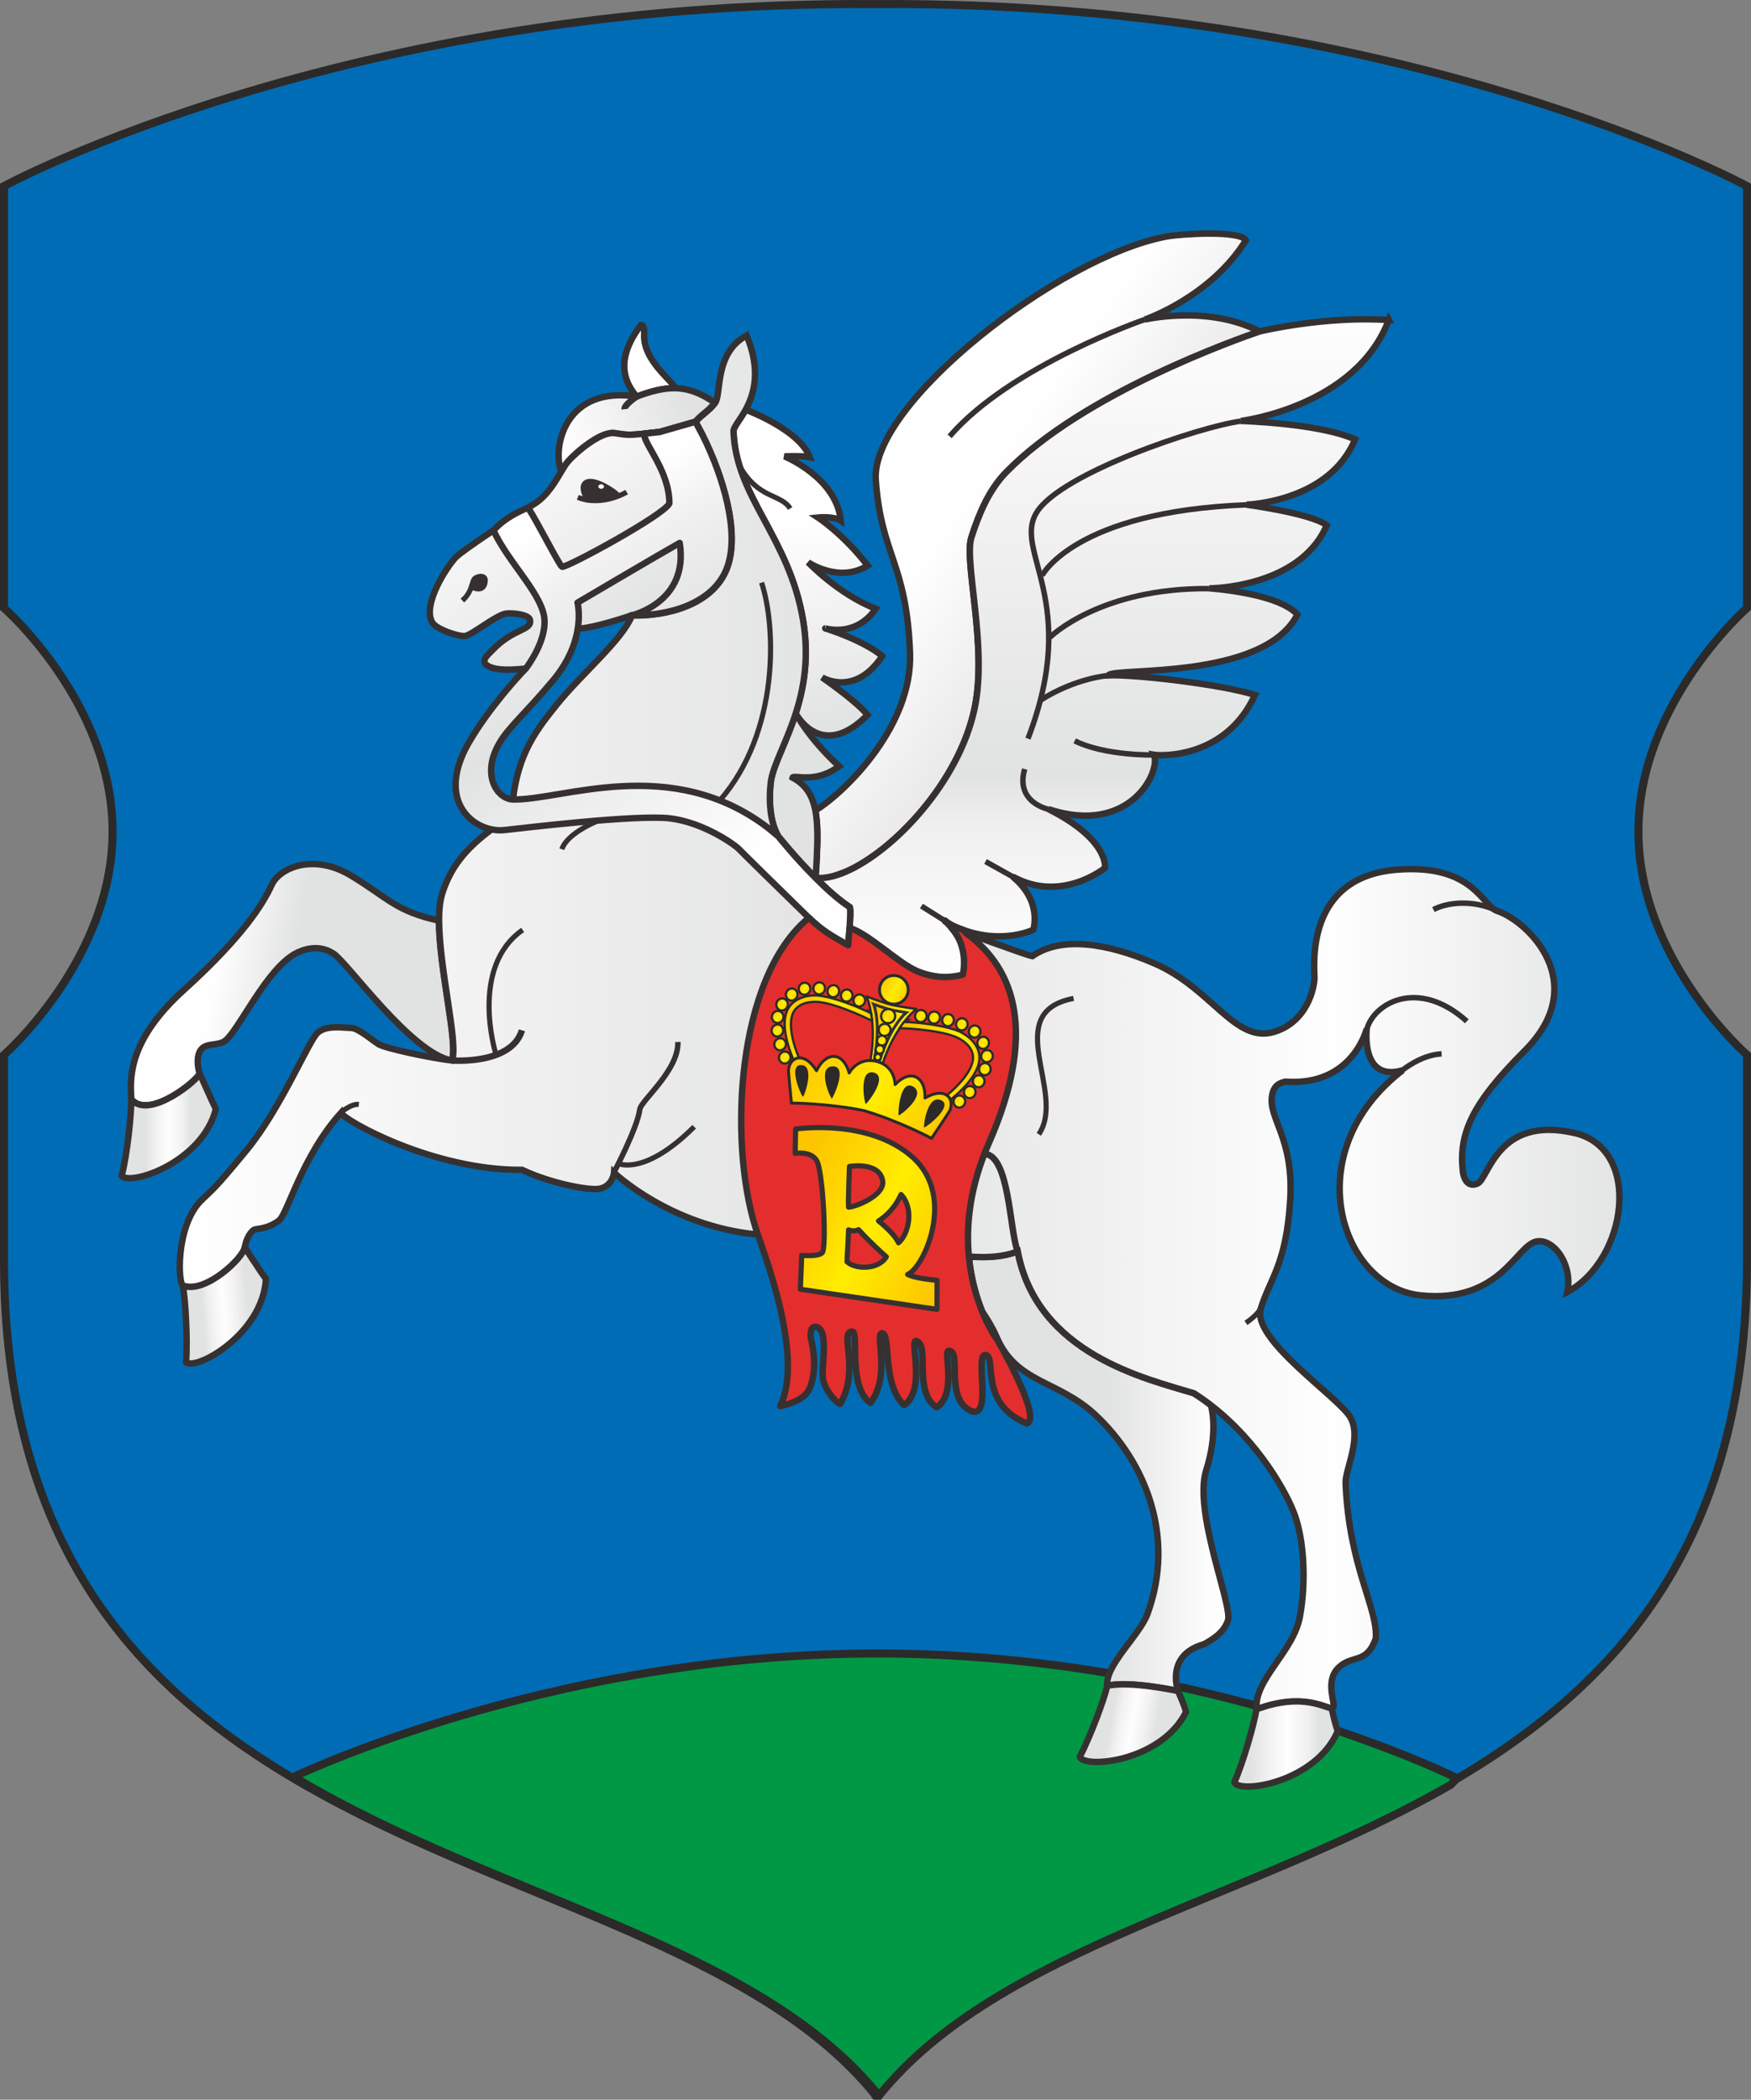 <?xml version="1.0" encoding="UTF-8" standalone="no"?>
<!-- Created with Inkscape (http://www.inkscape.org/) -->

<svg
   xmlns:dc="http://purl.org/dc/elements/1.1/"
   xmlns:cc="http://creativecommons.org/ns#"
   xmlns:rdf="http://www.w3.org/1999/02/22-rdf-syntax-ns#"
   xmlns:svg="http://www.w3.org/2000/svg"
   xmlns="http://www.w3.org/2000/svg"
   xmlns:xlink="http://www.w3.org/1999/xlink"
   version="1.1"
   width="681.243"
   height="816.842"
   viewBox="0 0 19226.189 23053.102"
   id="svg2"
   xml:space="preserve"
   style="fill-rule:evenodd"><rect x="0" y="0" width="19226.189" height="23053.102" fill="#808080" stroke="none"/>
 <defs
   id="defs4">
  <style
   type="text/css"
   id="style6" />
  <linearGradient
   x1="2845.85"
   y1="12158.4"
   x2="18953.4"
   y2="12158.4"
   id="id0"
   gradientUnits="userSpaceOnUse">
   <stop
   id="stop9"
   style="stop-color:#ffffff;stop-opacity:1"
   offset="0" />
   <stop
   id="stop11"
   style="stop-color:#f0f0f0;stop-opacity:1"
   offset="0.231" />
   <stop
   id="stop13"
   style="stop-color:#e1e2e2;stop-opacity:1"
   offset="0.471" />
   <stop
   id="stop15"
   style="stop-color:#fefefe;stop-opacity:1"
   offset="0.788" />
   <stop
   id="stop17"
   style="stop-color:#e1e2e2;stop-opacity:1"
   offset="1" />
  </linearGradient>
  <linearGradient
   x1="11557.1"
   y1="17085.699"
   x2="14455.9"
   y2="17085.699"
   id="id1"
   gradientUnits="userSpaceOnUse">
   <stop
   id="stop20"
   style="stop-color:#e1e2e2;stop-opacity:1"
   offset="0" />
   <stop
   id="stop22"
   style="stop-color:#e1e2e2;stop-opacity:1"
   offset="0.522" />
   <stop
   id="stop24"
   style="stop-color:#fefefe;stop-opacity:1"
   offset="0.929" />
   <stop
   id="stop26"
   style="stop-color:#fefefe;stop-opacity:1"
   offset="0.961" />
   <stop
   id="stop28"
   style="stop-color:#fefefe;stop-opacity:1"
   offset="1" />
  </linearGradient>
  <linearGradient
   x1="14472.6"
   y1="20072.9"
   x2="15607.7"
   y2="20072.9"
   id="id2"
   gradientUnits="userSpaceOnUse">
   <stop
   id="stop31"
   style="stop-color:#e1e2e2;stop-opacity:1"
   offset="0" />
   <stop
   id="stop33"
   style="stop-color:#e1e2e2;stop-opacity:1"
   offset="0.161" />
   <stop
   id="stop35"
   style="stop-color:#f0f0f0;stop-opacity:1"
   offset="0.31" />
   <stop
   id="stop37"
   style="stop-color:#fefefe;stop-opacity:1"
   offset="0.51" />
   <stop
   id="stop39"
   style="stop-color:#f0f0f0;stop-opacity:1"
   offset="0.71" />
   <stop
   id="stop41"
   style="stop-color:#e1e2e2;stop-opacity:1"
   offset="0.82" />
   <stop
   id="stop43"
   style="stop-color:#e1e2e2;stop-opacity:1"
   offset="1" />
  </linearGradient>
  <linearGradient
   x1="13022"
   y1="4400.52"
   x2="13022"
   y2="11693.5"
   id="id3"
   gradientUnits="userSpaceOnUse">
   <stop
   id="stop46"
   style="stop-color:#fefefe;stop-opacity:1"
   offset="0" />
   <stop
   id="stop48"
   style="stop-color:#f0f0f0;stop-opacity:1"
   offset="0.349" />
   <stop
   id="stop50"
   style="stop-color:#e1e2e2;stop-opacity:1"
   offset="0.69" />
   <stop
   id="stop52"
   style="stop-color:#f0f0f0;stop-opacity:1"
   offset="0.769" />
   <stop
   id="stop54"
   style="stop-color:#fefefe;stop-opacity:1"
   offset="0.98" />
   <stop
   id="stop56"
   style="stop-color:#fefefe;stop-opacity:1"
   offset="1" />
  </linearGradient>
  <linearGradient
   x1="9489.89"
   y1="11923"
   x2="10504.1"
   y2="12508.5"
   id="id4"
   gradientUnits="userSpaceOnUse">
   <stop
   id="stop59"
   style="stop-color:#fdc400;stop-opacity:1"
   offset="0" />
   <stop
   id="stop61"
   style="stop-color:#fdc400;stop-opacity:1"
   offset="0.012" />
   <stop
   id="stop63"
   style="stop-color:#ffd900;stop-opacity:1"
   offset="0.31" />
   <stop
   id="stop65"
   style="stop-color:#ffed00;stop-opacity:1"
   offset="0.522" />
   <stop
   id="stop67"
   style="stop-color:#fdc400;stop-opacity:1"
   offset="1" />
  </linearGradient>
  <linearGradient
   x1="9629.59"
   y1="12465.7"
   x2="11317.9"
   y2="13440.4"
   id="id5"
   xlink:href="#id4"
   gradientUnits="userSpaceOnUse">
  </linearGradient>
  <linearGradient
   x1="10790.4"
   y1="12313.1"
   x2="11718.5"
   y2="12849"
   id="id6"
   xlink:href="#id4"
   gradientUnits="userSpaceOnUse">
  </linearGradient>
  <linearGradient
   x1="10518.8"
   y1="12517.4"
   x2="10598.1"
   y2="12563.2"
   id="id7"
   xlink:href="#id4"
   gradientUnits="userSpaceOnUse">
  </linearGradient>
  <linearGradient
   x1="10527.5"
   y1="12425.5"
   x2="10632"
   y2="12485.8"
   id="id8"
   xlink:href="#id4"
   gradientUnits="userSpaceOnUse">
  </linearGradient>
  <linearGradient
   x1="10542.6"
   y1="12323.9"
   x2="10665.4"
   y2="12394.8"
   id="id9"
   xlink:href="#id4"
   gradientUnits="userSpaceOnUse">
  </linearGradient>
  <linearGradient
   x1="10559.7"
   y1="12197.9"
   x2="10708.2"
   y2="12283.6"
   id="id10"
   xlink:href="#id4"
   gradientUnits="userSpaceOnUse">
  </linearGradient>
  <linearGradient
   x1="10572.1"
   y1="11707.7"
   x2="10896.5"
   y2="11895"
   id="id11"
   xlink:href="#id4"
   gradientUnits="userSpaceOnUse">
  </linearGradient>
  <linearGradient
   x1="10584.8"
   y1="12040.6"
   x2="10758.4"
   y2="12140.8"
   id="id12"
   xlink:href="#id4"
   gradientUnits="userSpaceOnUse">
  </linearGradient>
  <linearGradient
   x1="9384.8"
   y1="12207.3"
   x2="9527.26"
   y2="12289.5"
   id="id13"
   xlink:href="#id4"
   gradientUnits="userSpaceOnUse">
  </linearGradient>
  <linearGradient
   x1="9387.53"
   y1="12058.5"
   x2="9530.12"
   y2="12140.9"
   id="id14"
   xlink:href="#id4"
   gradientUnits="userSpaceOnUse">
  </linearGradient>
  <linearGradient
   x1="9415"
   y1="12358.5"
   x2="9557.53"
   y2="12440.8"
   id="id15"
   xlink:href="#id4"
   gradientUnits="userSpaceOnUse">
  </linearGradient>
  <linearGradient
   x1="9435.6"
   y1="11921.2"
   x2="9578.11"
   y2="12003.5"
   id="id16"
   xlink:href="#id4"
   gradientUnits="userSpaceOnUse">
  </linearGradient>
  <linearGradient
   x1="9465.52"
   y1="12504.4"
   x2="9608.06"
   y2="12586.7"
   id="id17"
   xlink:href="#id4"
   gradientUnits="userSpaceOnUse">
  </linearGradient>
  <linearGradient
   x1="9541.36"
   y1="11812.4"
   x2="9683.87"
   y2="11894.7"
   id="id18"
   xlink:href="#id4"
   gradientUnits="userSpaceOnUse">
  </linearGradient>
  <linearGradient
   x1="9682.8"
   y1="11748.4"
   x2="9825.31"
   y2="11830.7"
   id="id19"
   xlink:href="#id4"
   gradientUnits="userSpaceOnUse">
  </linearGradient>
  <linearGradient
   x1="9843.69"
   y1="11744.9"
   x2="9986.21"
   y2="11827.2"
   id="id20"
   xlink:href="#id4"
   gradientUnits="userSpaceOnUse">
  </linearGradient>
  <linearGradient
   x1="9999.35"
   y1="11776"
   x2="10141.8"
   y2="11858.2"
   id="id21"
   xlink:href="#id4"
   gradientUnits="userSpaceOnUse">
  </linearGradient>
  <linearGradient
   x1="10146.3"
   y1="11823.4"
   x2="10288.8"
   y2="11905.7"
   id="id22"
   xlink:href="#id4"
   gradientUnits="userSpaceOnUse">
  </linearGradient>
  <linearGradient
   x1="10283.7"
   y1="11877.7"
   x2="10426.2"
   y2="11960"
   id="id23"
   xlink:href="#id4"
   gradientUnits="userSpaceOnUse">
  </linearGradient>
  <linearGradient
   x1="10959.3"
   y1="12047.9"
   x2="11101.8"
   y2="12130.1"
   id="id24"
   xlink:href="#id4"
   gradientUnits="userSpaceOnUse">
  </linearGradient>
  <linearGradient
   x1="11106"
   y1="12065.1"
   x2="11248.6"
   y2="12147.4"
   id="id25"
   xlink:href="#id4"
   gradientUnits="userSpaceOnUse">
  </linearGradient>
  <linearGradient
   x1="11258"
   y1="12092.9"
   x2="11400.5"
   y2="12175.2"
   id="id26"
   xlink:href="#id4"
   gradientUnits="userSpaceOnUse">
  </linearGradient>
  <linearGradient
   x1="11383"
   y1="12987.3"
   x2="11525.5"
   y2="13069.6"
   id="id27"
   xlink:href="#id4"
   gradientUnits="userSpaceOnUse">
  </linearGradient>
  <linearGradient
   x1="11409.7"
   y1="12139.2"
   x2="11552.2"
   y2="12221.5"
   id="id28"
   xlink:href="#id4"
   gradientUnits="userSpaceOnUse">
  </linearGradient>
  <linearGradient
   x1="11496.6"
   y1="12882.7"
   x2="11639"
   y2="12965"
   id="id29"
   xlink:href="#id4"
   gradientUnits="userSpaceOnUse">
  </linearGradient>
  <linearGradient
   x1="11549.7"
   y1="12218.6"
   x2="11692.3"
   y2="12300.9"
   id="id30"
   xlink:href="#id4"
   gradientUnits="userSpaceOnUse">
  </linearGradient>
  <linearGradient
   x1="11594.9"
   y1="12763.8"
   x2="11737.4"
   y2="12846.1"
   id="id31"
   xlink:href="#id4"
   gradientUnits="userSpaceOnUse">
  </linearGradient>
  <linearGradient
   x1="11644.1"
   y1="12341.9"
   x2="11786.6"
   y2="12424.2"
   id="id32"
   xlink:href="#id4"
   gradientUnits="userSpaceOnUse">
  </linearGradient>
  <linearGradient
   x1="11662.8"
   y1="12631.5"
   x2="11805.4"
   y2="12713.9"
   id="id33"
   xlink:href="#id4"
   gradientUnits="userSpaceOnUse">
  </linearGradient>
  <linearGradient
   x1="11685.6"
   y1="12487.9"
   x2="11828.1"
   y2="12570.1"
   id="id34"
   xlink:href="#id4"
   gradientUnits="userSpaceOnUse">
  </linearGradient>
  <linearGradient
   x1="7107.28"
   y1="5879.1"
   x2="8652.49"
   y2="5389.15"
   id="id35"
   gradientUnits="userSpaceOnUse">
   <stop
   id="stop100"
   style="stop-color:#fefefe;stop-opacity:1"
   offset="0" />
   <stop
   id="stop102"
   style="stop-color:#f0f0f0;stop-opacity:1"
   offset="0.439" />
   <stop
   id="stop104"
   style="stop-color:#e1e2e2;stop-opacity:1"
   offset="0.871" />
   <stop
   id="stop106"
   style="stop-color:#e1e2e2;stop-opacity:1"
   offset="1" />
  </linearGradient>
  <linearGradient
   x1="9642.65"
   y1="13741.1"
   x2="11434.8"
   y2="14775.8"
   id="id36"
   xlink:href="#id4"
   gradientUnits="userSpaceOnUse">
  </linearGradient>
  <linearGradient
   x1="14820.4"
   y1="8822.42"
   x2="9806.04"
   y2="5222.36"
   id="id37"
   gradientUnits="userSpaceOnUse">
   <stop
   id="stop110"
   style="stop-color:#c6c7c7;stop-opacity:1"
   offset="0" />
   <stop
   id="stop112"
   style="stop-color:#e3e3e3;stop-opacity:1"
   offset="0.329" />
   <stop
   id="stop114"
   style="stop-color:#fefefe;stop-opacity:1"
   offset="0.651" />
   <stop
   id="stop116"
   style="stop-color:#fefefe;stop-opacity:1"
   offset="1" />
  </linearGradient>
  <linearGradient
   x1="10429.9"
   y1="12083"
   x2="10984.6"
   y2="12403.3"
   id="id38"
   xlink:href="#id4"
   gradientUnits="userSpaceOnUse">
  </linearGradient>
  <linearGradient
   x1="2389.66"
   y1="13339.3"
   x2="3154.63"
   y2="13339.3"
   id="id39"
   xlink:href="#id2"
   gradientUnits="userSpaceOnUse">
  </linearGradient>
  <linearGradient
   x1="3757.36"
   y1="15279.9"
   x2="3008.52"
   y2="15337.5"
   id="id40"
   xlink:href="#id2"
   gradientUnits="userSpaceOnUse">
  </linearGradient>
  <linearGradient
   x1="6690.14"
   y1="6241.06"
   x2="9255.06"
   y2="10634.9"
   id="id41"
   gradientUnits="userSpaceOnUse">
   <stop
   id="stop122"
   style="stop-color:#fefefe;stop-opacity:1"
   offset="0" />
   <stop
   id="stop124"
   style="stop-color:#fefefe;stop-opacity:1"
   offset="0.11" />
   <stop
   id="stop126"
   style="stop-color:#f0f0f0;stop-opacity:1"
   offset="0.239" />
   <stop
   id="stop128"
   style="stop-color:#e1e2e2;stop-opacity:1"
   offset="0.471" />
   <stop
   id="stop130"
   style="stop-color:#fefefe;stop-opacity:1"
   offset="0.929" />
   <stop
   id="stop132"
   style="stop-color:#fefefe;stop-opacity:1"
   offset="0.961" />
   <stop
   id="stop134"
   style="stop-color:#fefefe;stop-opacity:1"
   offset="1" />
  </linearGradient>
  <linearGradient
   x1="6450.03"
   y1="5715.64"
   x2="8152.78"
   y2="8152.33"
   id="id42"
   xlink:href="#id35"
   gradientUnits="userSpaceOnUse">
  </linearGradient>
  <linearGradient
   x1="10509.1"
   y1="12166.3"
   x2="10873.6"
   y2="12376.8"
   id="id43"
   xlink:href="#id4"
   gradientUnits="userSpaceOnUse">
  </linearGradient>
  <linearGradient
   x1="13735.9"
   y1="19936.801"
   x2="12982.7"
   y2="19802.9"
   id="id44"
   xlink:href="#id2"
   gradientUnits="userSpaceOnUse">
  </linearGradient>
  <linearGradient
   x1="5145.83"
   y1="11940.8"
   x2="3147.65"
   y2="11598.3"
   id="id45"
   xlink:href="#id1"
   gradientUnits="userSpaceOnUse">
  </linearGradient>
  <linearGradient
   x1="9661.89"
   y1="6688.55"
   x2="9915.98"
   y2="9314.32"
   id="id46"
   xlink:href="#id35"
   gradientUnits="userSpaceOnUse">
  </linearGradient>
 <linearGradient
   x1="7107.28"
   y1="5879.1"
   x2="8652.49"
   y2="5389.15"
   id="linearGradient3359"
   xlink:href="#id35"
   gradientUnits="userSpaceOnUse" /><linearGradient
   x1="11557.1"
   y1="17085.699"
   x2="14455.9"
   y2="17085.699"
   id="linearGradient3361"
   xlink:href="#id1"
   gradientUnits="userSpaceOnUse" /><linearGradient
   x1="14472.6"
   y1="20072.9"
   x2="15607.7"
   y2="20072.9"
   id="linearGradient3363"
   xlink:href="#id2"
   gradientUnits="userSpaceOnUse" /><linearGradient
   x1="9489.89"
   y1="11923"
   x2="10504.1"
   y2="12508.5"
   id="linearGradient3365"
   xlink:href="#id4"
   gradientUnits="userSpaceOnUse" /></defs>
 <g
   transform="translate(-919.905,-934.324)"
   id="__x0023_Layer_x0020_1">
  <path
   d="m 20102,7610 0,-4633 c 0,0 -3767,-2038 -9569,-1998 -4,0 4,0 0,0 -4,0 4,0 0,0 C 4732,939 964,2977 964,2977 l 0,4633 c 0,0 1192,1045 1192,2453 0,1408 -1192,2453 -1192,2453 l 0,2316 c 47,6880 7184,6148 9569,9107 11,-15 -12,15 0,0 12,15 -11,-15 0,0 2385,-2959 9522,-2227 9569,-9107 l 0,-2316 c 0,0 -1192,-1045 -1192,-2453 0,-1408 1192,-2453 1192,-2453 z"
   id="path143"
   style="fill:#006cb5;stroke:#2b2a29;stroke-width:88.19" />
  <path
   d="m 10557,19088 c -3400,0 -6091,1205 -6412,1354 2241,1340 5086,1837 6427,3501 -6,-8 -3,-4 0,0 3,-4 6,-8 0,0 1312,-1628 4062,-2139 6278,-3414 45,-46 69,-72 69,-72 0,0 -2739,-1369 -6363,-1369 z"
   id="path145"
   style="fill:#009845;fill-rule:nonzero;stroke:#2b2a29;stroke-width:88.19" />
  <path
   d="m 8323,5196 c 3,-4 -2,3 0,0 24,-54 -346,-288 -330,-592 6,-113 -36,-101 -36,-101 -161,215 -292,501 -46,786 154,-58 288,-93 411,-92 z"
   id="path147"
   style="fill:#fefefe;fill-rule:nonzero;stroke:#363130;stroke-width:70.56" />
  <path
   d="m 8323,5196 c -123,0 -258,34 -411,92 -776,-119 -921,533 -838,796 4,6 10,11 16,16 24,-40 46,-75 68,-100 84,-95 358,-334 513,-310 128,20 149,23 322,6 44,-4 98,-10 167,-18 l 394,-113 c 79,-91 143,-113 215,-209 -153,-106 -292,-159 -446,-160 z"
   id="path149"
   style="fill:url(#linearGradient3359);fill-rule:nonzero;stroke:#363130;stroke-width:70.56" />
  <path
   d="m 8637,5721 c -4,-9 -79,-149 -83,-156 l -394,113 c -69,7 -123,13 -167,18 -173,18 -194,14 -322,-6 -155,-24 -430,215 -513,310 -22,25 -44,60 -68,100 -69,115 -155,273 -302,366 -19,12 -43,27 -70,44 -89,57 -257,165 -381,248 -209,139 -372,255 -409,292 -96,96 -374,521 -263,716 48,84 309,162 363,151 85,-18 340,-231 449,-246 66,-9 254,9 263,72 17,119 -183,85 -418,334 -41,43 -134,113 -48,167 96,60 296,43 415,31 2,0 -2,0 0,0 85,-18 311,-208 447,-333 60,-55 101,-96 105,-104 191,0 615,-148 615,-148 393,9 893,-123 1044,-520 148,-391 -50,-1020 -263,-1449 z"
   id="path151"
   style="fill:url(#id42);fill-rule:nonzero;stroke:#363130;stroke-width:70.56" />
  <path
   d="m 14752,4574 c -573,-296 -1262,-131 -1262,-131 0,0 722,-245 1110,-871 -66,-113 -723,-68 -865,-42 -1182,215 -3259,1838 -3199,2674 60,835 338,904 376,1898 30,788 -686,1504 -1021,1719 -7,4 -13,11 -18,18 25,131 25,295 15,502 0,9 -7,125 -8,134 -2,32 -4,65 -7,99 53,15 186,-16 202,-21 7,-2 122,-43 131,-47 0,0 0,0 0,0 529,-229 1245,-987 1415,-1796 143,-680 -119,-1611 -36,-1874 84,-263 193,-523 382,-716 843,-866 2549,-1466 2784,-1546 -1,-1 1,1 0,0 z"
   id="path153"
   style="fill:url(#id37);fill-rule:nonzero;stroke:#363130;stroke-width:70.56" />
  <path
   d="m 10607,8137 c -208,-173 -601,-296 -625,-304 21,6 338,96 554,-215 -412,-161 -743,-510 -743,-510 0,0 340,233 654,36 -269,-349 -546,-528 -546,-528 0,0 170,-18 251,36 -45,-474 -618,-707 -618,-707 0,0 188,-9 278,9 -116,-304 -698,-519 -698,-519 l -8,-3 c -64,118 -134,192 -133,235 24,728 609,1158 764,2077 155,919 -346,1480 -358,1814 0,0 -43,346 88,561 0,0 185,230 408,455 6,-84 11,-161 14,-234 10,-206 9,-370 -15,-501 -32,-173 -106,-289 -251,-367 9,-36 251,72 510,-125 -331,-304 -466,-564 -466,-564 0,0 278,510 779,0 -134,-161 -501,-412 -501,-412 0,0 358,224 662,-233 z"
   id="path155"
   style="fill:url(#id46);fill-rule:nonzero;stroke:#363130;stroke-width:70.56" />
  <path
   d="m 16170,4448 c -704,-48 -1418,125 -1418,125 0,0 18,-6 0,0 -235,80 -1940,680 -2784,1546 -188,193 -298,454 -382,716 -84,263 179,1194 36,1874 -170,809 -886,1567 -1415,1796 -124,54 -238,78 -333,67 115,115 239,228 355,307 7,5 13,9 20,14 9,23 4,130 -3,230 203,57 531,388 743,474 203,84 465,95 501,36 32,-53 88,-273 -135,-528 -17,-19 -35,-39 -56,-59 15,16 -17,-14 0,0 -9,-9 -1,-1 3,2 55,43 122,69 192,95 437,161 771,0 771,0 0,0 107,-310 -227,-585 537,298 1015,-95 1015,-95 0,0 48,-310 -621,-645 895,298 1241,-418 1158,-597 72,12 788,48 1110,-657 -382,-119 -1325,-227 -1611,-215 51,-90 1707,60 2077,-668 -215,-239 -967,-287 -967,-287 0,0 991,0 1289,-692 -167,-131 -883,-227 -883,-227 0,0 907,-24 1194,-716 -394,-179 -1253,-203 -1253,-203 0,0 1265,-155 1623,-1110 z"
   id="path157"
   style="fill:url(#id3);fill-rule:nonzero;stroke:#363130;stroke-width:70.56" />
  <path
   d="m 5738,11042 c -475,-103 -565,-255 -968,-497 -403,-242 -779,-89 -868,107 -90,197 -304,555 -967,1155 -594,538 -584,944 -576,1140 1,23 2,42 2,57 197,233 745,-221 750,-286 -18,-54 -42,-195 21,-266 63,-72 191,-30 269,-98 152,-134 448,-779 761,-949 92,-50 260,-107 421,0 161,107 850,1092 1298,1173 72,-186 -139,-992 -142,-1535 z"
   id="path159"
   style="fill:url(#id45);fill-rule:nonzero;stroke:#363130;stroke-width:70.56" />
  <path
   d="m 14403,18724 c 53,-158 -382,-1194 -239,-1647 125,-395 69,-654 52,-714 -60,-47 -123,-91 -189,-133 -528,-161 -1719,-430 -1934,-1558 -69,26 -221,81 -536,57 23,247 84,450 145,601 65,96 122,193 159,279 215,513 676,476 1086,859 549,513 883,1337 573,2184 -86,236 -467,565 -443,791 239,-60 777,56 777,56 0,0 -19,-54 -22,-128 -5,-126 38,-310 309,-385 84,-48 215,-119 263,-263 z"
   id="path161"
   style="fill:url(#linearGradient3361);fill-rule:nonzero;stroke:#363130;stroke-width:70.56" />
  <path
   d="m 18208,13374 c -850,-197 -940,501 -1065,555 -115,49 -154,-69 -161,-134 -45,-412 93,-738 680,-1325 734,-734 45,-1419 -304,-1535 -162,-54 -262,-519 -1101,-452 -1012,81 -904,1065 -904,1182 0,116 -81,492 -448,600 -427,125 -680,-480 -1307,-752 -516,-223 -1021,-305 -1343,-81 -63,-9 -859,-304 -859,-304 l -39,-20 c 223,254 166,475 135,528 -36,60 -269,60 -501,-36 -211,-87 -539,-418 -743,-474 7,-100 12,-207 3,-230 -121,-80 -254,-200 -375,-321 -224,-224 -408,-455 -408,-455 -131,-215 -88,-561 -88,-561 12,-334 513,-895 358,-1814 -155,-919 -740,-1349 -764,-2077 -1,-44 69,-118 133,-235 92,-169 172,-428 11,-815 -358,191 -275,645 -346,740 -72,96 -136,118 -215,209 4,8 79,147 83,156 213,429 411,1058 263,1449 -150,398 -651,530 -1044,520 -108,272 -551,636 -830,984 -214,267 -418,525 -477,1038 -84,143 -158,251 -203,304 -340,242 -480,456 -564,698 -32,93 -45,191 -44,327 4,544 214,1349 142,1535 -233,-27 -734,-134 -806,-179 -72,-45 -224,-179 -304,-179 -81,0 -269,-36 -367,54 -98,90 -403,833 -779,1289 -376,457 -358,412 -519,573 -260,295 -232,892 -179,913 242,99 667,-302 680,-421 9,-81 65,-188 116,-197 54,-9 152,-15 260,-98 92,-72 251,-707 680,-1182 27,81 1012,636 1987,627 322,152 752,233 859,206 140,-35 151,-175 151,-175 0,0 616,589 1574,679 558,52 1417,135 2059,214 79,10 156,18 227,25 341,32 501,-27 573,-54 215,1128 1405,1397 1934,1558 66,42 129,86 189,133 521,403 833,961 921,1210 98,278 125,722 54,1110 -71,387 -511,697 -475,1019 510,-189 761,-9 826,-12 6,0 10,-2 13,-5 36,-42 -96,-286 57,-439 152,-152 307,-33 412,-322 27,-331 -295,-788 -331,-1710 -6,-143 179,-492 54,-716 -125,-224 -1092,-859 -985,-1200 107,-340 277,-483 322,-1182 45,-698 -249,-904 -197,-1164 18,-89 63,-125 143,-143 743,54 895,-582 895,-582 0,0 -72,591 394,457 -1173,904 -680,2381 197,2471 877,90 1047,-546 1271,-591 188,-38 403,251 340,555 663,-358 826,-1573 81,-1746 z"
   id="path163"
   style="fill:url(#id0);fill-rule:nonzero;stroke:#363130;stroke-width:70.56" />
  <g
   id="_332632288">
   <path
   d="m 7857,7690 c -9,-3 3,1 0,0 5,2 0,0 0,0 z"
   id="path166"
   style="fill:none" />
   <path
   d="m 7857,7690 c -9,-3 3,1 0,0 5,2 0,0 0,0 z"
   id="path168"
   style="fill:none;stroke:#363130;stroke-width:35.28" />
  </g>
  <path
   d="m 7857,7690 c -3,-1 -4,-1 0,0 z"
   id="path170"
   style="fill:#ffffff;fill-rule:nonzero;stroke:#363130;stroke-width:70.56;stroke-linejoin:round" />
  <path
   d="m 8596,5640 c 0,0 0,0 0,-1 0,0 0,0 0,1"
   id="path172"
   style="fill:none;stroke:#363130;stroke-width:70.56;stroke-linejoin:round" />
  <path
   d="m 7857,7690 c 17,-3 -19,3 0,0 z"
   id="path174"
   style="fill:#ffffff;fill-rule:nonzero;stroke:#363130;stroke-width:70.56;stroke-linejoin:round" />
  <path
   d="m 8637,5721 c -14,-28 -28,-55 -41,-81 14,26 28,53 41,81"
   id="path176"
   style="fill:none;stroke:#363130;stroke-width:70.56;stroke-linejoin:round" />
  <path
   d="m 8595,5639 c -14,-26 -27,-51 -41,-75 14,24 27,49 41,75"
   id="path178"
   style="fill:none;stroke:#363130;stroke-width:70.56;stroke-linejoin:round" />
  <g
   id="_332632648">
   <path
   d="m 8624,5695 c 4,9 9,17 13,26 -3,-6 -8,-15 -13,-26 z"
   id="path181"
   style="fill:none" />
   <path
   d="m 8624,5695 c 4,9 9,17 13,26 -3,-6 -8,-15 -13,-26 z"
   id="path183"
   style="fill:none;stroke:#363130;stroke-width:35.28" />
  </g>
  <g
   id="_332632816">
   <path
   d="m 8554,5564 c 4,8 9,16 13,24 -6,-10 -11,-19 -13,-24 z"
   id="path186"
   style="fill:none" />
   <path
   d="m 8554,5564 c 4,8 9,16 13,24 -6,-10 -11,-19 -13,-24 z"
   id="path188"
   style="fill:none;stroke:#363130;stroke-width:35.28" />
  </g>
  <path
   d="m 7778,5427 c -6,-48 133,-139 133,-139"
   id="path190"
   style="fill:none;stroke:#363130;stroke-width:70.56;stroke-linejoin:round" />
  <path
   d="m 7993,5695 c 44,-4 98,-10 167,-18 -69,7 -123,13 -167,18"
   id="path192"
   style="fill:none;stroke:#363130;stroke-width:70.56;stroke-linejoin:round" />
  <g
   id="_332633128">
   <path
   d="m 9466,10118 c -40,-35 -74,-64 -114,-95 l 114,95 z"
   id="path195"
   style="fill:none" />
   <path
   d="m 9466,10118 c -40,-35 -74,-64 -114,-95 l 114,95 z"
   id="path197"
   style="fill:none;stroke:#363130;stroke-width:35.28" />
  </g>
  <g
   id="_332633296">
   <path
   d="m 7857,7690 c 0,0 629,-144 525,-795 -212,119 -1122,656 -1122,656 0,0 108,403 -269,854 -322,385 -520,537 -627,656 -278,310 9,642 185,650 60,-513 263,-771 477,-1038 279,-348 722,-712 830,-984 z"
   id="path200"
   style="fill:none" />
   <path
   d="m 7857,7690 c 0,0 629,-144 525,-795 -212,119 -1122,656 -1122,656 0,0 108,403 -269,854 -322,385 -520,537 -627,656 -278,310 9,642 185,650 60,-513 263,-771 477,-1038 279,-348 722,-712 830,-984 z"
   id="path202"
   style="fill:none;stroke:#363130;stroke-width:35.28" />
  </g>
  <path
   d="m 6337,6758 c 6,-8 -6,8 0,0"
   id="path204"
   style="fill:none;stroke:#363130;stroke-width:70.56;stroke-linejoin:round" />
  <path
   d="m 8554,5564 c 3,5 80,151 83,156 -4,-9 -79,-149 -83,-156"
   id="path206"
   style="fill:none;stroke:#363130;stroke-width:70.56;stroke-linejoin:round" />
  <path
   d="m 9982,7833 c -1,0 -1,0 -1,0 0,0 0,0 1,0"
   id="path208"
   style="fill:none;stroke:#363130;stroke-width:70.56;stroke-linejoin:round" />
  <path
   d="m 7264,6395 c 269,107 537,-58 537,-58"
   id="path210"
   style="fill:none;stroke:#363130;stroke-width:56.44;stroke-linejoin:round" />
  <path
   d="m 6113,7385 -116,143 c 125,-112 94,-224 148,-251 54,-27 107,-18 103,36 -11,135 -134,72 -134,72 z"
   id="path212"
   style="fill:#363130;fill-rule:nonzero" />
  <path
   d="m 5997,7528 c 125,-112 94,-224 148,-251 54,-27 107,-18 103,36 -11,135 -134,72 -134,72"
   id="path214"
   style="fill:none;stroke:#363130;stroke-width:56.44;stroke-linejoin:round" />
  <path
   d="m 7367,6422 c 0,0 -98,-161 0,-197 98,-36 322,118 331,143 -69,61 -331,54 -331,54 z"
   id="path216"
   style="fill:#363130;fill-rule:nonzero;stroke:#363130;stroke-width:56.44;stroke-linejoin:round" />
  <path
   d="m 11300,11047 c -15,-15 17,15 0,0 15,16 -17,-14 0,0"
   id="path218"
   style="fill:none;stroke:#363130;stroke-width:70.56;stroke-linejoin:round" />
  <g
   id="_332634160">
   <path
   d="m 11300,11047 c -15,-15 17,15 0,0 15,16 -17,-14 0,0 z"
   id="path221"
   style="fill:none" />
   <path
   d="m 11300,11047 c -15,-15 17,15 0,0 15,16 -17,-14 0,0 z"
   id="path223"
   style="fill:none;stroke:#363130;stroke-width:35.28" />
  </g>
  <path
   d="m 11300,11047 c 1,1 2,2 3,2 -4,-4 -13,-11 -3,-2"
   id="path225"
   style="fill:none;stroke:#363130;stroke-width:70.56;stroke-linejoin:round" />
  <path
   d="m 11303,11050 c -1,-1 -2,-2 -3,-2 7,6 6,5 3,2"
   id="path227"
   style="fill:none;stroke:#363130;stroke-width:70.56;stroke-linejoin:round" />
  <path
   d="m 11300,11047 c -17,-14 15,16 0,0"
   id="path229"
   style="fill:none;stroke:#363130;stroke-width:70.56;stroke-linejoin:round" />
  <path
   d="m 11729,13603 c 275,12 275,835 364,1068"
   id="path231"
   style="fill:none;stroke:#363130;stroke-width:70.56;stroke-linejoin:round" />
  <path
   d="m 11300,11047 c -17,-14 15,16 0,0"
   id="path233"
   style="fill:none;stroke:#363130;stroke-width:70.56;stroke-linejoin:round" />
  <path
   d="m 10249,10894 c -140,-93 -270,-216 -375,-321 -224,-224 -408,-455 -408,-455 l -114,-95 C 8284,9208 7090,9724 6550,9712 c -176,-9 -346,-274 -149,-615 105,-182 277,-318 591,-692 377,-450 269,-854 269,-854 0,0 910,-537 1122,-656 104,651 -525,795 -525,795 393,9 893,-123 1044,-520 148,-391 -50,-1020 -263,-1449 -3,-6 -80,-151 -83,-156 l -394,113 c -69,7 -123,13 -167,18 -16,106 273,397 275,764 -48,125 -1146,719 -1179,697 -33,-22 -270,-492 -371,-646 -1,-1 -1,-2 -2,-3 -175,70 -311,167 -379,251 152,331 495,659 552,925 57,266 -199,592 -199,592 -71,71 -406,435 -624,811 -379,654 66,994 388,961 152,-16 1459,-175 1826,-128 367,46 707,289 752,337 31,33 486,480 770,756 124,121 217,174 226,181 33,24 203,119 203,119 0,0 9,-91 15,-188 7,-100 12,-207 3,-230 z"
   id="path235"
   style="fill:url(#id41);fill-rule:nonzero;stroke:#363130;stroke-width:70.56;stroke-linejoin:round" />
  <path
   d="m 5881,12577 c 0,0 653,54 770,-331"
   id="path237"
   style="fill:none;stroke:#363130;stroke-width:70.56;stroke-linejoin:round" />
  <path
   d="m 11861,15632 c 0,0 -80,-108 -158,-303 -61,-151 -122,-355 -145,-601 -32,-341 9,-764 220,-1244 525,-1194 298,-1910 -251,-2304 -10,-13 -21,-24 -31,-36 -71,-22 -137,-52 -192,-95 -4,-4 -13,-11 -3,-2 21,20 39,39 56,59 182,200 153,450 135,528 -78,24 -275,60 -501,-36 -210,-89 -539,-418 -743,-474 -7,97 -15,188 -15,188 0,0 -170,-95 -203,-119 -10,-7 -102,-60 -226,-181 -2,1 -4,1 -6,2 -794,658 -877,2446 -585,3390 74,241 546,1405 274,1969 292,-66 322,-179 346,-263 66,-227 -12,-478 -12,-501 0,-24 -6,-119 60,-107 136,25 66,382 72,537 6,155 167,310 191,310 224,-370 -18,-812 137,-794 72,8 -54,609 197,782 233,-310 36,-782 131,-764 95,18 -6,567 239,788 245,-173 54,-716 131,-704 155,30 -36,573 227,728 227,-155 66,-621 131,-621 155,0 -60,549 263,668 215,48 18,-639 143,-621 125,18 -83,537 454,752 167,-72 -334,-931 -334,-931 z"
   id="path239"
   style="fill:#e32e2d;fill-rule:nonzero;stroke:#363130;stroke-width:70.56;stroke-linejoin:round" />
  <path
   d="m 3698,14768 c -50,-76 -91,-141 -91,-141 -13,119 -439,519 -680,421 30,155 54,597 36,841 101,101 842,-304 877,-913 -35,-47 -93,-133 -141,-208 z"
   id="path241"
   style="fill:url(#id40);fill-rule:nonzero;stroke:#363130;stroke-width:70.56;stroke-linejoin:round" />
  <path
   d="m 2362,13003 c 0,158 -43,602 -106,839 81,119 884,-140 1034,-731 -52,-107 -178,-393 -178,-393 -5,64 -553,518 -750,286 z"
   id="path243"
   style="fill:url(#id39);fill-rule:nonzero;stroke:#363130;stroke-width:70.56;stroke-linejoin:round" />
  <path
   d="m 13077,19444 c -34,154 -188,561 -301,779 53,133 893,53 1167,-492 -22,-89 -89,-231 -89,-231 0,0 -538,-116 -777,-56 z"
   id="path245"
   style="fill:url(#id44);fill-rule:nonzero;stroke:#363130;stroke-width:70.56;stroke-linejoin:round" />
  <path
   d="m 14716,19701 c -25,156 -143,578 -243,802 61,130 895,-1 1135,-561 -30,-97 -35,-116 -66,-253 -65,2 -316,-178 -826,12 z"
   id="path247"
   style="fill:url(#linearGradient3363);fill-rule:nonzero;stroke:#363130;stroke-width:70.56;stroke-linejoin:round" />
  <g
   id="_332634688">
   <path
   d="m 9282,7331 c 161,483 197,1638 -457,2390"
   id="path250"
   style="fill:none;stroke:#363130;stroke-width:56.44;stroke-linejoin:round" />
   <path
   d="m 9041,6051 c 206,367 451,301 555,466"
   id="path252"
   style="fill:none;stroke:#363130;stroke-width:56.44;stroke-linejoin:round" />
   <path
   d="m 11347,5725 c 668,-776 2143,-1283 2143,-1283"
   id="path254"
   style="fill:none;stroke:#363130;stroke-width:59.97;stroke-linejoin:round" />
   <path
   d="m 14546,5558 c -454,60 -1981,573 -2244,1003 -263,430 489,967 -95,2483"
   id="path256"
   style="fill:none;stroke:#363130;stroke-width:59.97;stroke-linejoin:round" />
   <path
   d="m 14606,6477 c -1886,72 -2244,776 -2244,776"
   id="path258"
   style="fill:none;stroke:#363130;stroke-width:59.97;stroke-linejoin:round" />
   <path
   d="m 12445,7934 c 0,0 549,-549 1755,-537"
   id="path260"
   style="fill:none;stroke:#363130;stroke-width:59.97;stroke-linejoin:round" />
   <path
   d="m 12338,8626 c 394,-251 752,-275 752,-275"
   id="path262"
   style="fill:none;stroke:#363130;stroke-width:59.97;stroke-linejoin:round" />
   <path
   d="m 12720,9068 c 334,167 871,155 871,155"
   id="path264"
   style="fill:none;stroke:#363130;stroke-width:59.97;stroke-linejoin:round" />
   <path
   d="m 12171,9378 c -107,370 263,442 263,442"
   id="path266"
   style="fill:none;stroke:#363130;stroke-width:59.97;stroke-linejoin:round" />
   <line
   class="fil11 str5"
   x1="11741"
   y1="10393"
   x2="12040"
   y2="10560"
   id="line268"
   style="fill:none;stroke:#363130;stroke-width:59.97;stroke-linejoin:round" />
   <line
   class="fil11 str5"
   x1="11037"
   y1="10882"
   x2="11300"
   y2="11047"
   id="line270"
   style="fill:none;stroke:#363130;stroke-width:59.97;stroke-linejoin:round" />
   <path
   d="m 16659,10921 c 152,-81 439,-112 698,13"
   id="path272"
   style="fill:none;stroke:#363130;stroke-width:59.97;stroke-linejoin:round" />
   <path
   d="m 17026,12147 c -537,-483 -1030,-197 -1101,98"
   id="path274"
   style="fill:none;stroke:#363130;stroke-width:59.97;stroke-linejoin:round" />
   <path
   d="m 16749,12505 c -224,9 -430,179 -430,179"
   id="path276"
   style="fill:none;stroke:#363130;stroke-width:59.97;stroke-linejoin:round" />
   <path
   d="m 14600,15459 c 143,-99 161,-161 161,-161"
   id="path278"
   style="fill:none;stroke:#363130;stroke-width:56.44;stroke-linejoin:round" />
   <path
   d="m 12708,11896 c -812,155 -72,1038 -382,1492"
   id="path280"
   style="fill:none;stroke:#363130;stroke-width:56.44;stroke-linejoin:round" />
   <path
   d="m 8363,12374 c 12,310 -406,645 -418,740 -25,202 -285,694 -285,694"
   id="path282"
   style="fill:none;stroke:#363130;stroke-width:59.97;stroke-linejoin:round" />
   <path
   d="m 8542,13305 c -537,537 -824,406 -824,406"
   id="path284"
   style="fill:none;stroke:#363130;stroke-width:56.44;stroke-linejoin:round" />
   <path
   d="m 4860,13060 c -90,-9 -197,90 -197,90"
   id="path286"
   style="fill:none;stroke:#363130;stroke-width:56.44;stroke-linejoin:round" />
   <path
   d="m 6659,11144 c -591,412 -295,1361 -295,1361"
   id="path288"
   style="fill:none;stroke:#363130;stroke-width:56.44;stroke-linejoin:round" />
   <path
   d="m 7510,9936 c 0,0 -358,134 -421,322"
   id="path290"
   style="fill:none;stroke:#363130;stroke-width:56.44;stroke-linejoin:round" />
  </g>
  <g
   id="_333228056">
   <path
   d="m 10673,12101 c -45,-10 -202,-61 -202,-61 0,0 105,170 31,622 13,1 27,3 41,6 15,3 28,8 41,13 130,-439 298,-547 298,-547 0,0 -165,-22 -209,-33 z"
   id="path293"
   style="fill:none" />
   <path
   d="m 10673,12101 c -45,-10 -202,-61 -202,-61 0,0 105,170 31,622 13,1 27,3 41,6 15,3 28,8 41,13 130,-439 298,-547 298,-547 0,0 -165,-22 -209,-33 z"
   id="path295"
   style="fill:none;stroke:#363130;stroke-width:35.28" />
  </g>
  <path
   d="m 7552,6276 c 0,14 -14,25 -31,25 -17,0 -31,-11 -31,-25 0,-14 14,-25 31,-25 17,0 31,11 31,25 z"
   id="path297"
   style="fill:#fefefe;fill-rule:nonzero" />
  <path
   d="m 10886,14926 c 174,-67 539,-852 56,-1285 -483,-433 -1286,-311 -1286,-311 l -5,267 c 0,0 195,-31 245,99 66,174 100,950 51,994 -49,44 -224,27 -224,27 l -15,372 1500,221 1,-319 c 0,0 -239,-18 -323,-65 z m -666,-139 0,0 c 0,-36 19,-324 17,-350 24,11 75,18 110,-2 123,136 264,262 305,298 -87,145 -342,140 -432,54 z m 17,-599 0,0 c -5,-72 10,-447 10,-447 0,0 332,-58 365,160 23,154 -282,280 -374,287 z m 549,391 0,0 c -48,-107 -220,-240 -220,-240 0,0 158,-88 247,-290 144,152 89,429 -27,530 z"
   id="path299"
   style="fill:url(#id36);fill-rule:nonzero;stroke:#363130;stroke-width:56.44;stroke-linejoin:round" />
  <g
   id="_333228536">
   <g
   id="g302">
    <path
   d="m 10293,11903 c 9,-35 44,-57 78,-49 34,9 55,44 46,80 -9,35 -44,57 -78,49 -34,-9 -55,-44 -46,-80 z"
   id="path304"
   style="fill:url(#id23);fill-rule:nonzero;stroke:#2b2a29;stroke-width:24.69;stroke-linejoin:round" />
    <path
   d="m 10155,11849 c 9,-36 44,-57 78,-49 34,9 55,44 46,80 -9,36 -44,57 -78,49 -34,-9 -55,-44 -46,-80 z"
   id="path306"
   style="fill:url(#id22);fill-rule:nonzero;stroke:#2b2a29;stroke-width:24.69;stroke-linejoin:round" />
    <path
   d="m 10008,11801 c 9,-35 44,-57 78,-49 34,9 55,44 46,80 -9,36 -44,57 -78,49 -34,-9 -55,-44 -46,-80 z"
   id="path308"
   style="fill:url(#id21);fill-rule:nonzero;stroke:#2b2a29;stroke-width:24.69;stroke-linejoin:round" />
    <path
   d="m 9853,11770 c 9,-35 44,-57 78,-49 34,9 55,44 46,80 -9,36 -44,57 -78,49 -34,-9 -55,-44 -46,-80 z"
   id="path310"
   style="fill:url(#id20);fill-rule:nonzero;stroke:#2b2a29;stroke-width:24.69;stroke-linejoin:round" />
    <path
   d="m 9692,11774 c 9,-36 44,-57 78,-49 34,9 55,44 46,80 -9,35 -44,57 -78,49 -34,-9 -55,-44 -46,-80 z"
   id="path312"
   style="fill:url(#id19);fill-rule:nonzero;stroke:#2b2a29;stroke-width:24.69;stroke-linejoin:round" />
    <path
   d="m 9551,11838 c 9,-36 44,-57 78,-49 34,9 55,44 46,80 -9,35 -44,57 -78,49 -34,-9 -55,-44 -46,-80 z"
   id="path314"
   style="fill:url(#id18);fill-rule:nonzero;stroke:#2b2a29;stroke-width:24.69;stroke-linejoin:round" />
    <path
   d="m 9445,11947 c 9,-35 44,-57 78,-49 34,9 55,44 46,80 -9,35 -44,57 -78,49 -34,-9 -55,-44 -46,-80 z"
   id="path316"
   style="fill:url(#id16);fill-rule:nonzero;stroke:#2b2a29;stroke-width:24.69;stroke-linejoin:round" />
    <path
   d="m 9397,12084 c 9,-36 44,-57 78,-49 34,9 55,44 46,80 -9,36 -44,57 -78,49 -34,-9 -55,-44 -46,-80 z"
   id="path318"
   style="fill:url(#id14);fill-rule:nonzero;stroke:#2b2a29;stroke-width:24.69;stroke-linejoin:round" />
    <path
   d="m 9394,12233 c 9,-35 44,-57 78,-49 34,9 55,44 46,80 -9,35 -44,57 -78,49 -34,-9 -55,-45 -46,-80 z"
   id="path320"
   style="fill:url(#id13);fill-rule:nonzero;stroke:#2b2a29;stroke-width:24.69;stroke-linejoin:round" />
    <path
   d="m 9424,12384 c 9,-35 44,-57 78,-49 34,9 55,44 46,80 -9,35 -44,57 -78,49 -34,-9 -55,-44 -46,-80 z"
   id="path322"
   style="fill:url(#id15);fill-rule:nonzero;stroke:#2b2a29;stroke-width:24.69;stroke-linejoin:round" />
    <path
   d="m 9475,12530 c 9,-35 44,-57 78,-49 34,9 55,44 46,80 -9,35 -44,57 -78,48 -34,-9 -55,-44 -46,-80 z"
   id="path324"
   style="fill:url(#id17);fill-rule:nonzero;stroke:#2b2a29;stroke-width:24.69;stroke-linejoin:round" />
   </g>
   <g
   id="g326">
    <path
   d="m 11093,12105 c 9,-35 -12,-71 -46,-80 -34,-9 -69,13 -78,49 -9,35 12,71 46,80 34,9 69,-13 78,-49 z"
   id="path328"
   style="fill:url(#id24);fill-rule:nonzero;stroke:#2b2a29;stroke-width:24.69;stroke-linejoin:round" />
    <path
   d="m 11239,12122 c 9,-36 -12,-71 -46,-80 -34,-9 -69,13 -78,49 -9,36 12,71 46,80 34,9 69,-13 78,-49 z"
   id="path330"
   style="fill:url(#id25);fill-rule:nonzero;stroke:#2b2a29;stroke-width:24.69;stroke-linejoin:round" />
    <path
   d="m 11391,12150 c 9,-36 -12,-71 -46,-80 -34,-9 -69,13 -78,49 -9,35 12,71 46,80 34,9 70,-13 78,-49 z"
   id="path332"
   style="fill:url(#id26);fill-rule:nonzero;stroke:#2b2a29;stroke-width:24.69;stroke-linejoin:round" />
    <path
   d="m 11543,12196 c 9,-35 -12,-71 -46,-80 -34,-9 -69,13 -78,49 -9,35 12,71 46,80 34,9 69,-13 78,-49 z"
   id="path334"
   style="fill:url(#id28);fill-rule:nonzero;stroke:#2b2a29;stroke-width:24.69;stroke-linejoin:round" />
    <path
   d="m 11683,12275 c 9,-35 -11,-71 -46,-80 -34,-9 -69,13 -78,49 -9,35 12,71 46,80 34,9 69,-13 78,-49 z"
   id="path336"
   style="fill:url(#id30);fill-rule:nonzero;stroke:#2b2a29;stroke-width:24.69;stroke-linejoin:round" />
    <path
   d="m 11777,12399 c 9,-35 -12,-71 -46,-80 -34,-9 -69,13 -78,49 -9,35 11,71 46,80 34,9 69,-13 78,-49 z"
   id="path338"
   style="fill:url(#id32);fill-rule:nonzero;stroke:#2b2a29;stroke-width:24.69;stroke-linejoin:round" />
    <path
   d="m 11819,12545 c 9,-35 -12,-71 -46,-80 -34,-9 -69,13 -78,49 -9,36 12,71 46,80 34,9 69,-13 78,-49 z"
   id="path340"
   style="fill:url(#id34);fill-rule:nonzero;stroke:#2b2a29;stroke-width:24.69;stroke-linejoin:round" />
    <path
   d="m 11796,12688 c 9,-35 -12,-71 -46,-80 -34,-9 -70,13 -78,49 -9,36 12,71 46,80 34,9 69,-13 78,-49 z"
   id="path342"
   style="fill:url(#id33);fill-rule:nonzero;stroke:#2b2a29;stroke-width:24.69;stroke-linejoin:round" />
    <path
   d="m 11728,12821 c 9,-35 -12,-71 -46,-80 -34,-9 -69,13 -78,49 -9,35 12,71 46,80 34,9 69,-13 78,-49 z"
   id="path344"
   style="fill:url(#id31);fill-rule:nonzero;stroke:#2b2a29;stroke-width:24.69;stroke-linejoin:round" />
    <path
   d="m 11630,12940 c 9,-36 -12,-71 -46,-80 -34,-9 -69,13 -78,49 -9,35 12,71 46,80 34,9 69,-13 78,-49 z"
   id="path346"
   style="fill:url(#id29);fill-rule:nonzero;stroke:#2b2a29;stroke-width:24.69;stroke-linejoin:round" />
    <path
   d="m 11516,13044 c 9,-35 -12,-71 -46,-80 -34,-9 -69,13 -78,49 -9,36 12,71 46,80 34,9 69,-13 78,-49 z"
   id="path348"
   style="fill:url(#id27);fill-rule:nonzero;stroke:#2b2a29;stroke-width:24.69;stroke-linejoin:round" />
   </g>
   <path
   d="m 10702,11965 c -88,-22 -268,-91 -268,-91 1,1 31,67 51,186 0,0 0,0 0,0 3,19 6,40 9,62 1,7 1,14 2,21 12,114 12,260 -19,435 9,0 17,1 26,2 14,2 27,4 42,7 15,4 29,9 42,14 8,3 16,7 24,11 55,-168 124,-296 187,-390 17,-25 33,-48 49,-68 75,-97 134,-141 135,-142 0,0 -191,-25 -279,-47 z"
   id="path350"
   style="fill:url(#id38);fill-rule:nonzero;stroke:#2b2a29;stroke-width:24.69;stroke-linejoin:round" />
   <path
   d="m 9693,12549 c -10,-23 -121,-280 -79,-454 45,-183 276,-161 278,-161 176,9 503,156 603,209 -1,-7 -1,-14 -2,-21 -3,-22 -6,-43 -9,-62 0,0 0,0 0,0 -120,-63 -426,-188 -603,-197 -77,-4 -283,21 -333,208 -50,186 67,461 86,501 10,-8 20,-14 32,-18 9,-3 18,-5 27,-5 z"
   id="path352"
   style="fill:url(#linearGradient3365);fill-rule:nonzero;stroke:#2b2a29;stroke-width:24.69;stroke-linejoin:round" />
   <path
   d="m 11472,12267 c -161,-76 -491,-111 -626,-112 -16,20 -32,43 -49,68 112,1 471,27 631,102 2,1 217,91 169,274 -44,168 -252,337 -282,361 18,12 31,29 40,49 37,-28 268,-213 312,-400 45,-189 -125,-308 -195,-341 z"
   id="path354"
   style="fill:url(#id6);fill-rule:nonzero;stroke:#2b2a29;stroke-width:24.69;stroke-linejoin:round" />
   <path
   d="m 11355,13008 c -8,-20 -21,-37 -40,-49 -48,-33 -130,-33 -239,31 10,-232 -155,-329 -328,-148 0,0 2,-157 -138,-230 -7,-4 -16,-7 -24,-11 -13,-5 -27,-10 -42,-14 -15,-4 -29,-6 -42,-7 -9,-1 -18,-2 -26,-2 -159,-3 -232,137 -232,137 -67,-242 -257,-235 -359,-25 -65,-106 -136,-145 -193,-141 -9,1 -19,2 -27,5 -11,4 -22,10 -32,18 -2,2 -5,3 -7,5 -27,24 -45,63 -49,110 2,45 33,358 33,358 0,0 404,2 797,83 384,114 741,304 741,304 0,0 176,-261 199,-300 20,-45 21,-90 7,-125 z"
   id="path356"
   style="fill:url(#id5);fill-rule:nonzero;stroke:#2b2a29;stroke-width:31.75;stroke-linejoin:round" />
   <g
   id="g358">
    <path
   d="m 10552,12240 c 0,87 -9,196 -32,327 13,2 28,5 28,5 0,0 16,5 29,10 111,-338 237,-480 293,-530 -52,-9 -148,-25 -182,-33 -34,-8 -125,-40 -175,-57 16,44 40,132 40,278 z"
   id="path360"
   style="fill:url(#id43);fill-rule:nonzero" />
    <path
   d="m 10484,11935 c 0,0 5,9 13,29 1,3 2,7 4,10 15,45 36,131 36,267 0,90 -9,202 -34,338 10,1 20,3 31,5 0,0 0,0 0,0 4,1 7,2 11,3 4,1 8,2 12,3 0,0 0,0 0,0 10,3 20,7 30,11 3,-10 7,-20 10,-30 0,0 0,0 0,0 104,-312 222,-451 279,-503 3,-3 6,-5 8,-7 16,-14 25,-19 25,-19 0,0 -170,-27 -216,-39 -46,-12 -207,-68 -207,-68 z m 55,618 0,0 c 52,-300 24,-479 -1,-567 51,17 119,40 146,47 28,7 99,19 152,28 -64,66 -173,210 -270,498 -5,-1 -10,-3 -14,-4 -4,-1 -9,-2 -13,-3 z"
   id="path362"
   style="fill:#363130;fill-rule:nonzero" />
   </g>
   <g
   id="g364">
    <path
   d="m 10597,12072 c -10,42 14,84 56,94 41,10 83,-15 94,-57 10,-42 -14,-84 -56,-94 -41,-10 -83,15 -94,57 z"
   id="path366"
   style="fill:url(#id12);fill-rule:nonzero;stroke:#2b2a29;stroke-width:24.69;stroke-linejoin:round" />
    <path
   d="m 10570,12225 c -9,36 12,72 47,81 35,9 71,-13 80,-48 9,-36 -12,-72 -48,-81 -35,-9 -71,13 -80,48 z"
   id="path368"
   style="fill:url(#id10);fill-rule:nonzero;stroke:#2b2a29;stroke-width:24.69;stroke-linejoin:round" />
    <path
   d="m 10551,12346 c -7,29 10,59 39,67 29,7 59,-11 66,-40 7,-29 -10,-59 -39,-67 -29,-7 -59,11 -66,40 z"
   id="path370"
   style="fill:url(#id9);fill-rule:nonzero;stroke:#2b2a29;stroke-width:24.69;stroke-linejoin:round" />
    <path
   d="m 10535,12444 c -6,25 9,50 33,57 25,6 50,-9 56,-34 6,-25 -8,-50 -33,-57 -25,-6 -50,9 -56,34 z"
   id="path372"
   style="fill:url(#id8);fill-rule:nonzero;stroke:#2b2a29;stroke-width:24.69;stroke-linejoin:round" />
    <path
   d="m 10524,12532 c -5,19 7,38 25,43 19,5 38,-7 43,-26 5,-19 -7,-38 -25,-43 -19,-5 -38,7 -43,26 z"
   id="path374"
   style="fill:url(#id7);fill-rule:nonzero;stroke:#2b2a29;stroke-width:24.69;stroke-linejoin:round" />
   </g>
   <path
   d="m 9737,12977 c -30,-29 -172,-374 -7,-348 129,21 33,311 7,348 z m 317,20 0,0 c -29,-29 -160,-348 7,-355 168,-7 19,318 -7,355 z m 372,60 0,0 c -21,-37 -74,-387 87,-347 161,41 -54,319 -87,347 z m 360,124 0,0 c -6,-44 17,-402 162,-316 144,86 -122,304 -162,316 z m 280,133 0,0 c -6,-44 42,-354 179,-304 157,57 -140,293 -179,304 z"
   id="path376"
   style="fill:#2b2a29;fill-rule:nonzero" />
   <path
   d="m 10577,11798 c 2,-87 74,-156 161,-154 87,2 156,74 154,161 -2,87 -74,156 -161,154 -87,-2 -156,-74 -154,-161 z"
   id="path378"
   style="fill:url(#id11);fill-rule:nonzero;stroke:#2b2a29;stroke-width:31.75;stroke-linejoin:round" />
  </g>
 </g>
</svg>